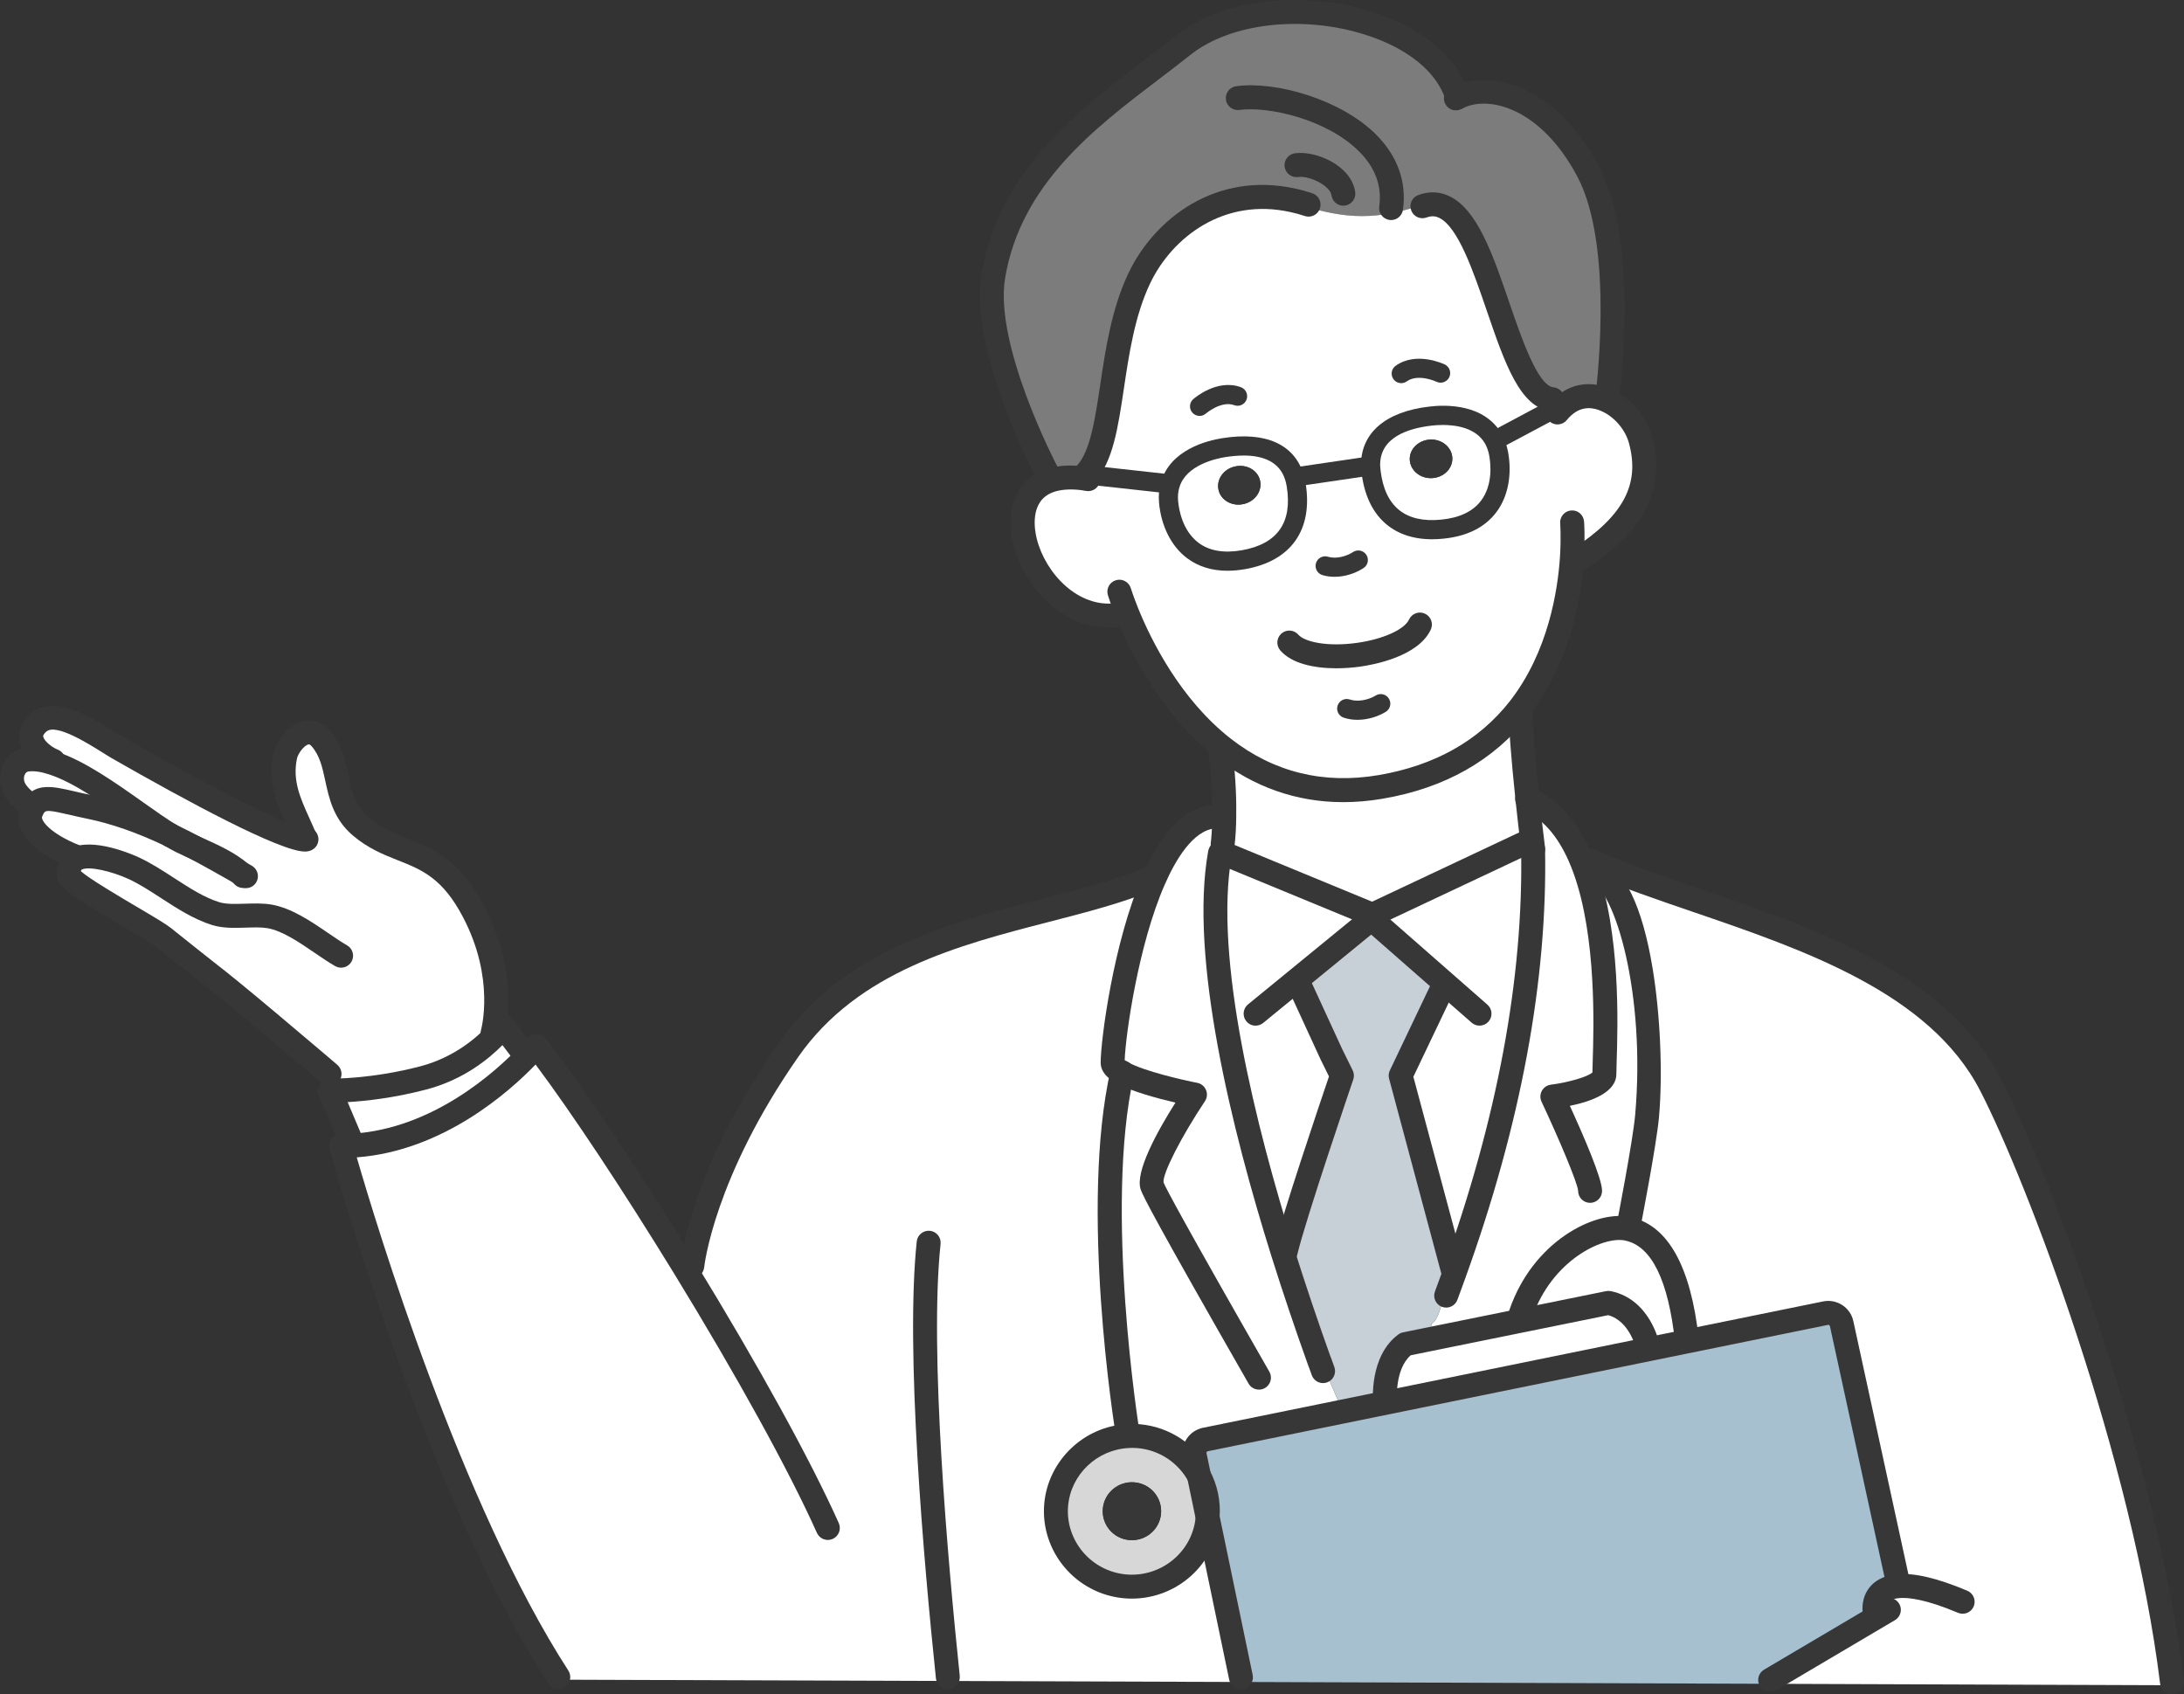 <?xml version="1.0" encoding="UTF-8"?><svg id="_レイヤー_2" xmlns="http://www.w3.org/2000/svg" viewBox="0 0 1566.59 1215.28"><rect x="0" y="0" width="1566.59" height="1215.28" fill="#333333" stroke="none"/><defs><style>.cls-1{fill:#fff;}.cls-2{fill:#7c7c7c;}.cls-3{fill:#a7c0d0;}.cls-4{fill:#c7cfd7;}.cls-5{fill:#d7d7d7;}.cls-6{fill:#373737;}</style></defs><g id="_レイヤー_1-2"><path class="cls-1" d="m375.74,755.67l3.02,1.1c-16.22,17.05-63.99,61.38-125.85,64.95l-.07-.96-16.29-38.49s29.69.69,67.15-9.14c25.71-6.74,43.1-21.72,51.48-30.52,3.78-3.92,5.7-6.6,5.7-6.6l14.85,19.66Z"/><path class="cls-1" d="m122.11,599.03c-18.49-8.8-37.67-16.08-58.15-20.28-22.96-4.67-33.4-9.76-39.52-.55l-1.92-.34s-11.34-6.87-13.47-15.53c-2.06-8.66,2.89-16.56,10.38-17.53,5.57-.69,11.82.27,18.42,2.47,27.29,8.8,61.24,37.67,84.27,51.76Z"/><path class="cls-1" d="m171.81,625.77c-7.9-7.08-21.17-12.92-32.24-17.87-5.64-3.02-11.34-5.91-17.11-8.66,2.75,1.65,5.29,3.09,7.63,4.26,2.82,1.37,6.05,2.82,9.49,4.4,10.86,5.7,21.58,11.82,32.24,17.87Zm47.08-23.58l-.07-1.03c-7.97-19.45-18.97-36.02-14.23-58.77,1.92-9.28,14.98-24.61,25.36-12.85,16.15,18.28,7.35,45.09,28.8,63.23,27.42,23.16,55.6,12.65,80.97,61.03,25.36,48.32,13.54,87.43,13.54,87.43l1.92,1.37c-8.39,8.8-25.77,23.78-51.48,30.52-37.46,9.83-67.15,9.14-67.15,9.14l-.21-11.96s-10.45-9-43.44-36.77c-42.27-35.4-32.17-26.26-75.67-61.17-9.07-7.29-67.29-38.08-67.84-44.81-.48-5.91,1.58-9.42,5.09-11.34l-.48-1.86c-23.71-9.42-35.47-22.13-31.82-31.62.69-1.79,1.44-3.3,2.27-4.54,6.12-9.21,16.56-4.12,39.52.55,20.48,4.19,39.66,11.48,58.15,20.28-23.03-14.09-56.98-42.96-84.27-51.76l.48-1.58c-9-3.57-24.26-16.22-10.38-27.7,13.88-11.48,44.06,11.27,57.05,18.7,30.86,17.66,119.32,67.01,133.89,65.5Z"/><path class="cls-1" d="m490.72,908.74l5.84-.69s6.19-64.88,68.94-154.85c62.75-90.04,182.55-91.14,258.98-122.89l3.09.76c-20.83,47.43-29.49,116.78-29.49,131.14,0,2.47,2.68,4.88,6.87,7.22-22.13,97.94,3.78,258.02,3.78,258.02l.14,2.61c-26.6,1.37-48.73,21.93-51.27,49.01-2.68,29.69,19.38,56.02,49.35,58.77,30.04,2.68,56.57-19.24,59.25-48.94v-.55l23.92,114.78v3.3l-489.65-1.65v-1.86c-89.08-137.6-155.82-380.91-155.82-380.91,2.82,0,5.57-.07,8.25-.27,61.86-3.57,109.63-47.91,125.85-64.95,3.92-4.12,5.98-6.67,5.98-6.67,27.01,34.92,67.08,95.19,105.98,158.63Z"/><path class="cls-1" d="m1347.26,1159.2l-2.68-4.54s-1.92-15.4,16.98-16.98l-.76-5.29-39.8-182.96c-1.1-5.22-6.25-8.59-11.48-7.56l-99.39,20.28-.14-.69c-4.33-39.8-15.67-74.3-42.27-80l.55-2.75s11.48-58.83,13.2-78.42c4.74-54.44-3.85-163.03-38.08-177.12l1.65-3.85c87.56,38.08,232.93,62.41,282.83,158.84,33.06,63.92,110.04,265.03,130.11,428.54v2.06l-288.26-1.03v-2.75l77.53-45.78Z"/><path class="cls-1" d="m1182.03,966.06l.34,1.72-188.74,38.42-.14-.69s-2.68-28.66,14.64-41.45l20.76-4.19,62.89-12.78,61.93-12.58c22.96,4.67,28.32,31.55,28.32,31.55Z"/><path class="cls-1" d="m1210.01,961.46l.14.69-27.77,5.64-.34-1.72s-5.36-26.87-28.32-31.55l-61.93,12.58-.96-4.74c15.19-44.06,54.57-64.61,75.12-61.24.62.07,1.24.21,1.79.34,26.6,5.7,37.94,40.21,42.27,80Z"/><path class="cls-1" d="m1040.03,922c1.03-2.75,2.06-5.5,3.02-8.32,34.71-96.09,58.63-201.66,56.64-304.69h.07c-.14-.69-.34-2.54-.62-5.15-.82-6.39-2.13-17.8-3.51-30.79,19.93,8.32,32.92,27.36,41.24,50.59l3.71-1.37c.96.21,1.92.55,2.82.89,34.23,14.09,42.82,122.69,38.08,177.12-1.72,19.59-13.2,78.42-13.2,78.42l-.55,2.75c-.55-.14-1.17-.27-1.79-.34-20.55-3.37-59.93,17.18-75.12,61.24l.96,4.74-62.89,12.78-2.13-10.38c6.74-3.44,7.49-21.44,13.27-27.49Z"/><path class="cls-1" d="m946.56,976.58l.82-.34c5.15,10.45,9,21.38,14.16,31.75l.96,4.61-97.94,19.93c-5.22,1.1-8.66,6.19-7.56,11.41l3.09,14.71c-8.39-15.6-24.19-26.81-43.23-28.52-2.68-.27-5.36-.27-7.97-.07l-.14-2.61s-25.91-160.08-3.78-258.02c-4.19-2.34-6.87-4.74-6.87-7.22,0-14.37,8.66-83.72,29.49-131.14,10.86-24.88,25.09-43.71,43.1-45.43l7.49.07c-.07,8.18-.55,14.98-1.17,20.07l-1.37,5.5-.55.76c-13.27,73.96,15.95,193.48,45.23,286.82,9.21,29.21,18.35,55.88,26.19,77.74h.07Z"/><path class="cls-1" d="m929.85,703.16l1.79,2.2,23.3,50.66,7.63,15.46s-34.64,101.52-40.48,126.81l-1.79.55c-29.28-93.34-58.49-212.86-45.23-286.82l.55-.76,108.8,44.88-.69,2.96-53.89,44.06Z"/><path class="cls-1" d="m1037.21,706.05l-53.47-46.94.69-2.96,109.63-51.62,5.09-.69c.27,2.61.48,4.47.62,5.15h-.07c1.99,103.03-21.93,208.6-56.64,304.69l-.27-.14-38.08-142.07,29.62-62.13,2.89-3.3Z"/><path class="cls-1" d="m1095.64,573.05c1.37,12.99,2.68,24.4,3.51,30.79l-5.09.69-109.63,51.62-108.8-44.88,1.37-5.5c.62-5.09,1.1-11.89,1.17-20.07.21-12.72-.41-28.52-2.54-45.5l1.86-3.64c28.18,21.99,65.3,36.02,113,27.84,47.43-8.11,78.63-29.9,99.11-55.95l1.24.96c0,14.64,2.47,41.45,4.81,63.65Z"/><path class="cls-1" d="m1127.53,400.05c-1.79,27.36-9.42,72.03-37.94,108.39-20.48,26.05-51.69,47.84-99.11,55.95-47.7,8.18-84.82-5.84-113-27.84-38.01-29.76-59.66-73.89-69.01-96.91l-6.6,1.44c-55.26,7.63-92.65-79.94-49.69-96.02,6.53-2.47,14.78-3.23,25.16-1.92l.34-2.2c.48-.41.89-.89,1.31-1.37l1.1,1.03,56.84,6.25,2.47.76c-1.17,3.64-1.58,7.84-1.17,12.51,1.99,21.38,15.6,48.11,53.95,41.31,31.89-5.7,41.79-27.36,37.6-53.47-.34-1.99-.76-3.85-1.31-5.64l.55-.21,52.85-7.77,1.24-.07c.07,1.24.21,2.61.34,3.99,3.16,26.26,18.63,44.47,50.86,41.31,38.76-3.71,44.54-33.2,40.62-54.3-.76-3.92-1.99-7.35-3.64-10.31l3.23-.27,42.13-22.48,3.51-1.86,1.1,1.24c9.69-8.87,21.24-9.07,31.34-4.4,11.27,5.09,20.76,16.22,24.06,28.11,10.72,38.83-11.62,64.47-43.23,85.23l-5.91-.48Z"/><path class="cls-1" d="m1074.95,325.27c3.92,21.1-1.86,50.59-40.62,54.3-32.24,3.16-47.7-15.05-50.86-41.31-.14-1.37-.27-2.75-.34-3.99-.62-24.19,21.51-33.34,42.89-35.81,16.43-1.99,36.5.82,45.29,16.5,1.65,2.96,2.89,6.39,3.64,10.31Zm-47.77,17.66c8.39-.41,14.91-6.87,14.57-14.5-.34-7.63-7.49-13.54-15.88-13.13-8.45.41-14.98,6.87-14.64,14.5.41,7.63,7.49,13.54,15.95,13.13Z"/><path class="cls-3" d="m1360.8,1132.39l.76,5.29c-18.9,1.58-16.98,16.98-16.98,16.98l2.68,4.54-77.53,45.78v2.75l-379.61-1.31v-3.3l-23.92-114.78c.89-10.65-1.37-20.89-6.12-29.69l-3.09-14.71c-1.1-5.22,2.34-10.31,7.56-11.41l97.94-19.93,31.14-6.39,188.74-38.42,27.77-5.64,99.39-20.28c5.22-1.03,10.38,2.34,11.48,7.56l39.8,182.96Z"/><path class="cls-2" d="m1045.39,70c22.06-11.34,65.09-1.24,93.61,52.58,29,54.71,13.68,164.41,13.68,164.41l-.07.21c-10.1-4.67-21.65-4.47-31.34,4.4l-1.1-1.24-3.51,1.86-3.09-5.84c-37.39-3.57-45.36-155.82-93.27-138.43l-3.16-.07c-33.95,11.27-57.25,8.25-89.83-2.68l.34-1.44c-50.66-11.41-92.24,17.73-110.38,55.74-23.85,49.97-16.43,116.29-38.28,140.08-.41.48-.82.96-1.31,1.37l-.34,2.2c-10.38-1.31-18.63-.55-25.16,1.92l-1.37-6.53s-47.01-88.94-38.28-140.63c13.88-82.13,85.37-124.82,135.81-165.09,56.43-45.16,179.12-23.78,197.05,37.18Z"/><path class="cls-1" d="m1113.57,286.37l3.09,5.84-42.13,22.48-3.23.27c-8.8-15.67-28.87-18.49-45.29-16.5-21.38,2.47-43.51,11.62-42.89,35.81l-1.24.07-52.85,7.77-.55.21c-6.67-21.99-29.76-24.54-50.59-21.24-15.74,2.47-33.68,10.17-38.49,26.53l-2.47-.76-56.84-6.25-1.1-1.03c21.86-23.78,14.43-90.11,38.28-140.08,18.15-38.01,59.73-67.15,110.38-55.74l-.34,1.44c32.58,10.93,55.88,13.95,89.83,2.68l3.16.07c47.91-17.39,55.88,134.85,93.27,138.43Z"/><path class="cls-4" d="m1042.78,913.55l.27.14c-.96,2.82-1.99,5.57-3.02,8.32-5.77,6.05-6.53,24.06-13.27,27.49l2.13,10.38-20.76,4.19c-17.32,12.78-14.64,41.45-14.64,41.45l.14.69-31.14,6.39-.96-4.61c-5.15-10.38-9-21.31-14.16-31.75l-.82.34h-.07c-7.84-21.86-16.98-48.52-26.19-77.74l1.79-.55c5.84-25.29,40.48-126.81,40.48-126.81l-7.63-15.46-23.3-50.66-1.79-2.2,53.89-44.06,53.47,46.94-2.89,3.3-29.62,62.13,38.08,142.07Z"/><path class="cls-6" d="m1041.75,328.43c.34,7.63-6.19,14.09-14.57,14.5-8.45.41-15.53-5.5-15.95-13.13-.34-7.63,6.19-14.09,14.64-14.5,8.39-.41,15.53,5.5,15.88,13.13Z"/><path class="cls-1" d="m929.79,347.95c4.19,26.12-5.7,47.77-37.6,53.47-38.35,6.8-51.96-19.93-53.95-41.31-.41-4.67,0-8.87,1.17-12.51,4.81-16.36,22.75-24.06,38.49-26.53,20.83-3.3,43.92-.76,50.59,21.24.55,1.79.96,3.64,1.31,5.64Zm-37.67,13.54c8.18-1.86,13.47-9.42,11.68-16.91-1.72-7.42-9.83-11.89-18.01-9.97-8.25,1.86-13.47,9.42-11.68,16.91,1.72,7.42,9.83,11.89,18.01,9.97Z"/><path class="cls-6" d="m903.8,344.59c1.79,7.49-3.51,15.05-11.68,16.91-8.18,1.92-16.29-2.54-18.01-9.97-1.79-7.49,3.44-15.05,11.68-16.91,8.18-1.92,16.29,2.54,18.01,9.97Z"/><path class="cls-5" d="m860.09,1058.64l6.12,29.69v.55c-2.68,29.69-29.21,51.62-59.25,48.94-29.97-2.75-52.03-29.07-49.35-58.77,2.54-27.08,24.67-47.63,51.27-49.01,2.61-.21,5.29-.21,7.97.07,19.04,1.72,34.85,12.92,43.23,28.52Zm-27.29,27.22c1.03-11.48-7.42-21.58-18.97-22.61-11.55-1.03-21.72,7.42-22.75,18.83-1.03,11.41,7.42,21.51,18.97,22.54,11.48,1.03,21.65-7.35,22.75-18.76Z"/><path class="cls-6" d="m813.83,1063.25c11.55,1.03,20,11.13,18.97,22.61-1.1,11.41-11.27,19.79-22.75,18.76-11.55-1.03-20-11.13-18.97-22.54,1.03-11.41,11.2-19.86,22.75-18.83Z"/><path class="cls-6" d="m679.87,1211.51c-4.35,0-8.07-3.28-8.53-7.7-8.71-83.46-22.08-235.14-13.75-313.37.5-4.72,4.74-8.07,9.45-7.64,4.72.5,8.14,4.74,7.64,9.45-8.17,76.66,5.11,226.98,13.75,309.76.49,4.72-2.93,8.94-7.65,9.44-.31.03-.6.05-.9.05Z"/><path class="cls-6" d="m1269.74,1213.57c-2.94,0-5.8-1.51-7.4-4.22-2.41-4.09-1.06-9.36,3.03-11.77l85.14-50.3c4.07-2.42,9.35-1.08,11.78,3,2.42,4.08,1.08,9.35-3,11.78l-85.18,50.32c-1.37.81-2.88,1.19-4.36,1.19Z"/><path class="cls-6" d="m1557.99,1215.28c-4.28,0-7.98-3.19-8.52-7.54-19.75-160.91-95.12-359.73-129.21-425.65-36.22-69.99-126.58-100.9-206.3-128.16-26.12-8.93-50.79-17.37-72.33-26.74l-4.75-2.07c-4.35-1.89-6.34-6.95-4.45-11.31,1.9-4.35,6.95-6.33,11.31-4.45l4.74,2.06c20.9,9.09,45.26,17.42,71.04,26.24,82.78,28.32,176.61,60.41,216,136.53,34.57,66.84,110.99,268.4,131,431.45.58,4.71-2.77,9-7.48,9.57-.36.04-.71.06-1.06.06Z"/><path class="cls-6" d="m496.58,916.64c-.28,0-.56-.01-.84-.04-4.72-.46-8.17-4.64-7.72-9.36.26-2.74,7.12-68.17,70.44-158.95,46.53-66.76,122.52-86.36,189.58-103.66,26.61-6.87,51.74-13.35,73.16-22.25,4.38-1.83,9.4.26,11.23,4.64,1.82,4.38-.26,9.41-4.64,11.23-22.54,9.36-48.24,15.99-75.46,23.02-64.16,16.56-136.89,35.32-179.77,96.86-60.48,86.71-67.37,150.14-67.43,150.77-.44,4.43-4.18,7.75-8.54,7.75Z"/><path class="cls-6" d="m1099.76,617.76c-4.63,0-8.4-3.5-8.58-8.07-.15-1.09-.35-2.79-.58-4.94-.81-6.23-2.12-17.71-3.51-30.79-3.22-30.63-4.86-52.35-4.86-64.55,0-4.75,3.85-8.59,8.59-8.59s8.59,3.85,8.59,8.59c0,11.44,1.65,33.14,4.76,62.75,1.37,12.9,2.66,24.24,3.48,30.59.25,2.36.41,3.93.53,4.63.08.49.15,1.13.15,1.63,0,4.75-3.85,8.76-8.59,8.76Z"/><path class="cls-6" d="m877.01,614.36c-.35,0-.7-.02-1.05-.06-4.71-.57-8.06-4.86-7.49-9.57.46-3.79,1.03-10.19,1.11-19.1.16-9.99-.14-25.73-2.48-44.36-.59-4.71,2.75-9,7.45-9.59,4.71-.62,9,2.75,9.59,7.45,2.46,19.62,2.78,36.23,2.61,46.71-.07,7.63-.49,14.9-1.24,20.97-.53,4.36-4.24,7.55-8.52,7.55Z"/><path class="cls-6" d="m400.49,1211.51c-2.82,0-5.57-1.38-7.22-3.92-88.77-137.13-156.22-380.87-156.89-383.31-.71-2.58-.17-5.35,1.45-7.48,1.63-2.13,4.15-3.38,6.83-3.38s5.12-.06,7.58-.25c58.28-3.37,103.53-44.7,120.29-62.31,3.52-3.7,5.43-6.03,5.54-6.17,1.65-2.03,4.48-3.09,6.77-3.17,2.62.03,5.09,1.26,6.69,3.33,26.48,34.23,66.3,93.82,106.51,159.4,45.72,74.61,83.49,143.21,103.62,188.21,1.94,4.33,0,9.41-4.34,11.35-4.31,1.94-9.41,0-11.35-4.34-19.84-44.35-57.23-112.24-102.58-186.24-36.86-60.1-73.3-115.03-99.23-149.68-18.55,19.29-66.2,61.95-128.26,66.58,13.87,47.87,74.84,249.26,151.78,368.11,2.58,3.98,1.44,9.3-2.54,11.88-1.44.93-3.06,1.38-4.66,1.38Z"/><path class="cls-6" d="m1168.3,887.29c-.55,0-1.1-.05-1.65-.16-4.66-.91-7.7-5.42-6.79-10.08.11-.58,11.41-58.61,13.07-77.53,7.56-86.76-14.34-160.83-32.79-168.43-.32-.12-.84-.33-1.37-.44-4.64-1-7.58-5.57-6.58-10.21,1-4.63,5.56-7.58,10.21-6.58,1.4.3,2.81.78,4.1,1.28,18.52,7.62,31.59,34.53,39.03,80.06,5.44,33.29,7.21,74.82,4.5,105.82-1.74,19.81-12.85,76.9-13.32,79.32-.8,4.1-4.4,6.95-8.42,6.95Z"/><path class="cls-6" d="m1210,970.05c-4.33,0-8.05-3.26-8.53-7.66-4.8-44.1-16.75-68.5-35.53-72.53-.49-.12-.72-.18-.96-.21-15.78-2.62-51.82,14.3-66.03,55.5-1.54,4.49-6.44,6.86-10.92,5.32-4.49-1.55-6.87-6.44-5.32-10.92,16.97-49.23,60.78-70.83,84.63-66.92.59.05,1.59.27,2.48.49,26.55,5.69,43.04,35.12,48.73,87.41.51,4.72-2.9,8.96-7.61,9.47-.32.03-.63.05-.94.05Z"/><path class="cls-6" d="m353.26,749.83c-.82,0-1.66-.12-2.49-.37-4.53-1.37-7.1-6.15-5.75-10.68.15-.53,10.29-36.77-12.92-80.97-14.72-28.08-29.52-33.95-46.66-40.75-10.45-4.15-21.26-8.43-32.24-17.71-13.92-11.78-17.1-26.43-19.9-39.36-2.11-9.72-3.93-18.11-9.79-24.75-1.35-1.53-1.93-1.38-2.31-1.29-3.26.87-7.44,6.57-8.2,10.2-3.28,15.72,2.37,28.21,8.92,42.69,1.64,3.63,3.3,7.3,4.85,11.07,1.8,4.39-.3,9.41-4.69,11.21-4.39,1.81-9.41-.3-11.21-4.69-1.47-3.59-3.05-7.07-4.6-10.51-7.13-15.77-14.5-32.08-10.08-53.26,1.88-9.07,10.29-20.57,20.61-23.31,7.12-1.89,14.27.48,19.6,6.52,8.83,9.99,11.42,21.95,13.7,32.49,2.54,11.73,4.74,21.87,14.21,29.88,8.83,7.46,17.89,11.05,27.48,14.86,17.75,7.04,37.87,15.02,55.54,48.74,26.69,50.84,14.68,92.16,14.16,93.9-1.12,3.71-4.53,6.11-8.22,6.11Z"/><path class="cls-6" d="m218.67,610.79c-17.73,0-84.46-36.03-137.94-66.64-2.15-1.23-4.75-2.86-7.67-4.69-9.8-6.14-32.75-20.53-39.63-14.84-1.22,1.01-2.64,2.46-2.45,3.66.45,2.83,5.66,7.5,10.52,9.43,4.41,1.75,6.57,6.74,4.82,11.15-1.75,4.42-6.75,6.58-11.15,4.82-6.48-2.57-19.25-10.64-21.16-22.72-.65-4.15-.43-12.23,8.47-19.58,16.45-13.61,42.48,2.73,59.71,13.53,2.69,1.69,5.09,3.2,7.07,4.33,64.49,36.91,118.26,63.82,128.61,64.39,3.8-.9,7.84.88,9.67,4.52,2.12,4.25.4,9.4-3.84,11.53-1.36.68-2.9,1.06-4.47,1.11-.17,0-.36.01-.55.01Zm-2.65-16.49s0,0-.01,0c0,0,0,0,.01,0Z"/><path class="cls-6" d="m122.11,607.62c-1.53,0-3.08-.41-4.48-1.26-7.49-4.58-15.94-10.57-24.9-16.91-18.78-13.3-40.07-28.37-57.52-33.99-5.75-1.92-10.68-2.62-14.73-2.12-1.12.14-1.88.91-2.31,1.53-.98,1.42-1.26,3.42-.77,5.48.84,3.42,6.22,8.11,9.59,10.19,4.03,2.48,5.31,7.76,2.84,11.8s-7.73,5.33-11.77,2.88c-1.47-.89-14.46-9.05-17.36-20.82-1.63-6.86-.41-13.87,3.34-19.3,3.41-4.93,8.49-8.06,14.29-8.8,6.65-.83,14.11.13,22.23,2.85,19.88,6.41,42.31,22.29,62.1,36.3,8.71,6.17,16.94,11.99,23.94,16.27,4.05,2.48,5.32,7.77,2.85,11.81-1.62,2.65-4.45,4.11-7.34,4.11Z"/><path class="cls-6" d="m174.42,636.9c-2.44,0-4.87-1.04-6.57-3.05-.47-.56-1.04-1.05-1.64-1.57-6.85-6.12-19.31-11.7-29.33-16.18l-3.57-1.63c-2.5-1.14-4.86-2.22-6.99-3.26-2.58-1.29-5.32-2.84-8.28-4.61-4.07-2.44-5.39-7.72-2.95-11.79,2.44-4.07,7.72-5.39,11.79-2.95,2.54,1.52,4.89,2.86,7.05,3.94,1.93.94,4.15,1.96,6.51,3.03l3.45,1.57c11.69,5.23,24.94,11.15,33.65,18.95,1.19,1.02,2.41,2.17,3.45,3.41,3.06,3.63,2.59,9.05-1.03,12.11-1.61,1.36-3.58,2.02-5.53,2.02Z"/><path class="cls-6" d="m176.41,637.04c-1.49,0-3-.39-4.37-1.2l-6.46-3.73c-9.8-5.56-19.95-11.32-30-16.61-5.55-2.98-11.19-5.83-16.81-8.51-.23-.11-.48-.24-.73-.39-20-9.48-38.25-15.84-55.79-19.43-4.67-.95-8.84-1.92-12.56-2.79-13.71-3.18-16.75-3.44-18.08-1.43-.34.5-.84,1.38-1.41,2.87-.96,2.51,5.43,11.99,26.98,20.55,4.41,1.75,6.56,6.74,4.81,11.16-1.75,4.41-6.73,6.57-11.16,4.81-28.4-11.27-42.45-27.63-36.67-42.68.93-2.42,1.96-4.45,3.15-6.23,8.17-12.31,20.57-9.43,36.27-5.78,3.59.84,7.6,1.77,12.11,2.68,19.04,3.9,38.71,10.75,60.12,20.94.26.12.51.26.75.41,5.63,2.68,11.43,5.62,17.08,8.65,10.24,5.38,20.51,11.21,30.43,16.84l6.73,3.89c4.08,2.42,5.43,7.69,3.02,11.77-1.6,2.71-4.47,4.22-7.4,4.22Z"/><path class="cls-6" d="m236.34,778.9c-1.99,0-3.98-.68-5.6-2.08-.04-.03-10.49-9.03-43.36-36.7-26.97-22.59-32.44-26.9-44.41-36.32-6.72-5.29-15.45-12.16-31.1-24.73-2.74-2.19-12.73-8.09-22.41-13.79-40.74-24.02-48.01-29.55-48.62-37.03-.98-11.94,5.54-17.38,9.51-19.57,15.94-8.72,45.84,4.71,49.2,6.27,8.84,4.11,17.27,9.58,25.42,14.87,11.01,7.15,21.42,13.89,32.36,17.3,4.9,1.5,11.49,1.29,18.48,1.07,6.16-.19,12.52-.39,18.61.58,14.49,2.4,28.47,11.94,40.81,20.37,4.89,3.34,9.51,6.49,13.73,8.91,4.11,2.37,5.53,7.62,3.17,11.73-2.37,4.11-7.61,5.53-11.73,3.17-4.79-2.76-9.68-6.09-14.85-9.63-10.87-7.42-23.18-15.83-33.88-17.6-4.42-.71-9.71-.55-15.31-.36-8.07.25-16.43.52-24.1-1.83-13.23-4.12-25.13-11.84-36.63-19.3-8-5.19-15.57-10.1-23.3-13.7-11.76-5.46-28.67-9.52-33.7-6.78-.17.09-.49.27-.62,1.14,5.8,5.29,27.93,18.34,40.21,25.58,12.86,7.58,20.91,12.37,24.43,15.19,15.59,12.51,24.28,19.36,30.98,24.63,12.12,9.54,17.65,13.89,44.84,36.66,33.06,27.83,43.53,36.85,43.53,36.85,3.59,3.09,4,8.52.9,12.12-1.7,1.97-4.1,2.98-6.51,2.98Z"/><path class="cls-6" d="m949.03,992.05c-3.48,0-6.75-2.13-8.04-5.57-.73-1.95-1.46-4.01-2.19-6.08-.15-.3-.28-.6-.39-.92-9.28-25.88-18.13-52.14-26.29-78.05-28.35-90.37-59.25-214.19-45.49-290.92.84-4.67,5.29-7.77,9.97-6.94,4.67.84,7.78,5.3,6.94,9.97-13.15,73.3,17.2,194.2,44.97,282.73,8,25.37,16.66,51.1,25.74,76.46.16.32.3.64.42.98.84,2.39,1.63,4.62,2.42,6.72,1.67,4.44-.58,9.39-5.02,11.06-.99.37-2.02.55-3.02.55Z"/><path class="cls-6" d="m1037.35,937.89c-1,0-2.01-.17-3-.54-4.45-1.65-6.71-6.6-5.05-11.05l2.68-7.28c1.01-2.7,2.01-5.37,2.95-8.11,39.07-108.17,57.96-209.64,56.17-301.74-.09-4.75,3.68-8.67,8.42-8.76,4.65.05,8.67,3.68,8.76,8.42,1.82,94.21-17.4,197.76-57.15,307.78-.94,2.76-2,5.58-3.06,8.41l-2.67,7.27c-1.29,3.46-4.57,5.6-8.05,5.6Z"/><path class="cls-6" d="m903.05,996.72c-2.98,0-5.88-1.55-7.46-4.32-65.55-114.49-75.92-134.71-77.42-139.38-4.04-12.43,11.63-41.04,24.98-62.16-12.56-2.93-31.6-8-42.32-13.91-2.83-1.57-11.32-6.31-11.32-14.74,0-15.86,9.09-86.49,30.21-134.59,13.82-31.67,30.69-48.67,50.15-50.53,4.74-.43,8.92,3.01,9.37,7.74.45,4.72-3.01,8.92-7.74,9.37-15.9,1.52-28.38,22.76-36.04,40.32-19.07,43.43-28.09,108.2-28.73,125.88.48.37,1.25.88,2.43,1.54,11.79,6.49,39.82,12.84,49.62,14.74,2.82.55,5.19,2.47,6.29,5.12,1.11,2.65.82,5.69-.78,8.08-16.87,25.26-30.46,51.9-29.69,58.18,1.38,3.78,15.76,30.75,75.91,135.81,2.36,4.12.93,9.37-3.19,11.73-1.35.77-2.81,1.13-4.26,1.13Z"/><path class="cls-6" d="m1140.59,862.76c-4.75,0-8.59-3.85-8.59-8.59-.42-5.85-13.96-37.8-26.26-63.98-1.17-2.49-1.07-5.38.24-7.79,1.32-2.41,3.72-4.04,6.44-4.39,12.89-1.65,26.6-5.73,29.83-8.79.02-2.01.11-4.76.21-8.13.76-24.3,2.76-88.87-13.67-134.55-8.43-23.54-20.6-38.83-36.19-45.45-3.35-1.17-5.76-4.36-5.76-8.11,0-5.72,5.98-10.01,11.53-8.07.19.07.38.14.57.21,20.36,8.5,35.85,27.21,46.02,55.62,17.53,48.75,15.53,113.32,14.67,140.89-.12,3.79-.21,6.74-.21,8.68,0,13.15-17.69,19.67-33.36,22.87,9.38,20.44,23.11,51.93,23.11,60.99,0,4.75-3.85,8.59-8.59,8.59Z"/><path class="cls-6" d="m984.43,664.74c-1.11,0-2.23-.21-3.28-.65l-108.8-44.88c-4.39-1.81-6.48-6.83-4.67-11.22,1.81-4.39,6.83-6.47,11.22-4.67l105.3,43.44,106.19-50c4.31-2.03,9.41-.18,11.43,4.11,2.02,4.3.18,9.41-4.11,11.43l-109.63,51.62c-1.16.54-2.41.82-3.66.82Z"/><path class="cls-6" d="m1113.59,294.96c-.28,0-.55-.01-.83-.04-22.35-2.13-33.43-34.51-46.26-71.99-9.66-28.21-20.6-60.19-34.23-66.71-2.86-1.37-5.65-1.43-9.03-.21-4.45,1.62-9.39-.68-11-5.14-1.62-4.46.68-9.39,5.14-11,7.74-2.81,15.25-2.52,22.31.86,20.13,9.64,31.27,42.18,43.06,76.64,8.57,25.05,20.32,59.37,31.64,60.45,4.72.45,8.19,4.64,7.73,9.37-.42,4.44-4.16,7.77-8.54,7.77Z"/><path class="cls-6" d="m1152.69,295.58c-.4,0-.8-.03-1.2-.08-4.7-.65-7.98-5-7.32-9.7.15-1.07,14.6-107.6-12.76-159.19-26.19-49.41-63.77-58.38-82.1-48.96-.23.12-.48.23-.72.33-4.09,2.42-9.29,1.02-11.7-3.06-2.42-4.08-1-9.4,3.09-11.82.61-.36,1.22-.65,1.82-.9,24.69-12.37,73.26-3.11,104.79,56.37,29.96,56.52,15.24,165.03,14.6,169.62-.6,4.3-4.28,7.4-8.5,7.4Z"/><path class="cls-6" d="m777.68,349.54c-2.42,0-4.82-1.01-6.52-2.99-3.09-3.6-2.68-9.02.91-12.12.07-.08.51-.6.58-.67,9.45-10.28,12.89-33.37,16.55-57.82,3.83-25.63,8.16-54.69,20.31-80.14,18.77-39.31,63.13-73.24,120.03-60.42,3.62.75,7.54,1.82,11.83,3.26,4.5,1.5,6.93,6.37,5.43,10.87-1.5,4.5-6.36,6.93-10.87,5.43-3.64-1.21-6.92-2.12-10.02-2.76-47.79-10.78-85.07,17.88-100.89,51.03-11.04,23.13-15.17,50.83-18.82,75.28-4.23,28.3-7.87,52.75-20.89,66.91-.49.59-1.21,1.38-2.03,2.08-1.62,1.39-3.61,2.08-5.6,2.08Z"/><path class="cls-6" d="m963.59,147.53c-4.22,0-7.89-3.1-8.5-7.4-.98-6.98-15.86-14.3-23.92-13.17-4.68.68-9.04-2.62-9.69-7.32-.66-4.7,2.62-9.04,7.32-9.69,15.18-2.12,40.64,8.86,43.3,27.79.66,4.7-2.61,9.04-7.31,9.7-.41.06-.81.08-1.2.08Z"/><path class="cls-6" d="m997.84,157.84c-.4,0-.8-.03-1.2-.08-4.7-.66-7.97-5-7.31-9.7,2.04-14.49-2.79-27.72-14.34-39.31-23.53-23.6-65.78-32.63-85.96-29.89-4.73.62-9.04-2.64-9.68-7.34-.64-4.7,2.64-9.03,7.34-9.68,27.95-3.87,75,9.23,100.47,34.78,15.33,15.39,21.97,34,19.18,53.83-.6,4.29-4.28,7.39-8.5,7.39Z"/><path class="cls-6" d="m750.81,347.13c-3.08,0-6.06-1.66-7.6-4.58-1.98-3.74-48.27-92.13-39.16-146.07,12.5-73.96,67.92-116.11,116.82-153.3,7.64-5.81,15.08-11.46,22.1-17.08,38.49-30.8,98.69-31.06,141.26-17.66,36.42,11.46,61.71,33.01,69.4,59.13,1.34,4.55-1.27,9.33-5.82,10.67-4.58,1.34-9.33-1.27-10.67-5.82-6.04-20.54-27.21-37.88-58.07-47.6-45.23-14.24-96.78-8.2-125.38,14.69-7.13,5.7-14.68,11.44-22.43,17.33-46.36,35.26-98.91,75.23-110.28,142.49-8.14,48.2,36.95,134.32,37.41,135.18,2.22,4.2.61,9.39-3.58,11.61-1.28.68-2.65,1-4.01,1Z"/><path class="cls-6" d="m890.12,1211.71c-3.98,0-7.55-2.79-8.4-6.84l-33.12-159.17c-1.01-4.79-.06-9.69,2.67-13.78,2.69-4.03,6.78-6.8,11.53-7.8l445.02-90.67c9.87-1.98,19.55,4.43,21.6,14.21l39.79,182.91c1.01,4.63-1.93,9.21-6.57,10.22-4.62.98-9.21-1.93-10.22-6.57l-39.8-182.97c-.14-.66-.79-1.11-1.42-.96l-444.92,90.65c-.45.09-.97.71-.87,1.21l33.13,159.2c.97,4.64-2.01,9.2-6.66,10.16-.59.12-1.18.18-1.76.18Z"/><path class="cls-6" d="m963.45,575.35c-33.36,0-63.95-10.72-91.25-32.02-39.42-30.87-61.83-76.19-71.68-100.45-3.88-9.68-5.75-15.72-5.82-15.97-1.39-4.53,1.16-9.34,5.7-10.73,4.52-1.38,9.34,1.15,10.73,5.69.02.05,1.76,5.68,5.33,14.58,9.2,22.65,30.06,64.95,66.33,93.35,30.92,24.13,66.65,32.91,106.25,26.13,40.1-6.86,71.66-24.62,93.81-52.79,27.86-35.51,34.59-80.18,36.12-103.64.91-14.46.16-24.01.15-24.1-.39-4.73,3.13-8.87,7.86-9.26,4.73-.43,8.87,3.12,9.26,7.85.04.43.87,10.77-.12,26.61-2.03,31.1-10.57,75.96-39.76,113.16-24.87,31.63-60,51.52-104.42,59.11-9.7,1.66-19.2,2.49-28.48,2.49Z"/><path class="cls-6" d="m795.04,450.15c-33.35,0-60.3-28.89-68.02-59.44-6.47-25.58,2.02-46.15,22.15-53.69,8.09-3.07,17.67-3.86,29.24-2.41l3.73.63c4.66.87,7.74,5.35,6.88,10.02s-5.35,7.72-10.02,6.88l-1.26-.21c-.71-.11-1.42-.23-2.09-.36-7.98-.99-15.05-.5-20.41,1.53-16.95,6.35-13.13,27.17-11.55,33.4,6.34,25.07,29.93,49.84,57.02,46.08,4.75-.65,9.04,2.64,9.69,7.34.65,4.7-2.63,9.04-7.34,9.69-2.7.37-5.38.55-8.01.55Z"/><path class="cls-6" d="m1133.44,409.13c-2.8,0-5.54-1.36-7.19-3.88-2.6-3.97-1.5-9.29,2.47-11.9,35.95-23.6,47.81-46.26,39.67-75.76-2.62-9.47-10.39-18.54-19.31-22.57-5.74-2.66-14.16-4.27-22.01,2.91-1.18,1.01-2.17,2.06-3.11,3.25-2.94,3.72-8.35,4.36-12.07,1.41-3.72-2.94-4.35-8.35-1.41-12.07,1.65-2.09,3.41-3.93,5.23-5.48,11.17-10.22,26.02-12.35,40.52-5.65,13.44,6.07,24.75,19.28,28.73,33.62,13.4,48.55-20.29,77.3-46.8,94.7-1.45.95-3.09,1.41-4.71,1.41Z"/><path class="cls-6" d="m957.26,413.72c-3.07,0-6.04-.42-8.77-1.27-3.62-1.13-5.64-4.99-4.51-8.61,1.13-3.63,5-5.63,8.61-4.51,5.09,1.6,12.48.2,17.97-3.39,3.18-2.07,7.44-1.18,9.51,2,2.07,3.18,1.18,7.44-2,9.51-6.25,4.08-13.78,6.27-20.82,6.27Z"/><path class="cls-6" d="m958.59,479.34c-16.02,0-32.07-3.37-40.26-12.85-3.1-3.59-2.7-9.02.89-12.12,3.59-3.09,9.01-2.7,12.12.89,4.37,5.06,20.55,8.84,41.93,5.86,18.66-2.6,34.07-9.5,37.46-16.79,2-4.3,7.11-6.17,11.41-4.16,4.3,2,6.17,7.11,4.16,11.41-9,19.35-41.05,25.22-50.66,26.56-5.43.76-11.24,1.2-17.05,1.2Z"/><path class="cls-6" d="m1005.12,274.82c-2.15,0-4.27-1-5.61-2.89-2.2-3.09-1.48-7.38,1.62-9.58,14.82-10.55,34.38-1.34,35.21-.93,3.42,1.64,4.86,5.75,3.21,9.17-1.64,3.42-5.74,4.86-9.16,3.22-.32-.15-13.18-6.04-21.3-.26-1.21.86-2.6,1.27-3.98,1.27Z"/><path class="cls-6" d="m860.45,298.32c-1.91,0-3.81-.79-5.16-2.33-2.5-2.84-2.24-7.16.59-9.67.69-.61,17.08-14.9,34.21-8.59,3.56,1.31,5.39,5.26,4.08,8.82-1.31,3.57-5.26,5.4-8.82,4.08-9.39-3.43-20.27,5.91-20.38,6-1.31,1.14-2.92,1.7-4.53,1.7Z"/><path class="cls-6" d="m1027.3,386.8c-28.66,0-46.96-17.05-50.65-47.72-.16-1.62-.31-3.1-.38-4.44-.61-23.73,17.24-39.34,48.96-43.01,11.47-1.4,39.61-2.25,52.08,19.96,0,0,0,.01,0,.01,2.04,3.65,3.51,7.81,4.39,12.36,3.06,16.51.01,32.31-8.35,43.41-8.28,10.98-21.19,17.39-38.36,19.03-2.64.26-5.2.39-7.69.39Zm7.6-81.99c-3.42,0-6.29.26-8.06.48-17.12,1.98-37.36,8.58-36.85,28.81.05.95.18,2.21.31,3.48,3.11,25.8,17.73,37.65,43.35,35.15,13.19-1.27,22.85-5.85,28.71-13.63,8.6-11.41,6.94-26.58,5.82-32.58-.59-3.06-1.56-5.84-2.88-8.21-6.39-11.38-20.65-13.51-30.41-13.51Z"/><path class="cls-6" d="m880.5,409.39c-11.4,0-21.21-3.09-29.28-9.24-11.05-8.42-18.28-22.78-19.83-39.4-.49-5.53,0-10.62,1.44-15.17,6.85-23.09,33.04-29.58,43.99-31.3,30.99-4.9,51.65,4.34,58.23,26.03.62,2.03,1.11,4.17,1.5,6.47,5.33,33.19-10.41,55.54-43.16,61.4-4.5.8-8.8,1.2-12.9,1.2Zm11.55-82.64c-4.43,0-8.9.45-13.09,1.11-6.54,1.03-28.25,5.63-32.97,21.68-.02.05-.03.1-.05.16-.9,2.81-1.19,6.11-.87,9.81.56,6.02,3.1,21.04,14.47,29.7,7.78,5.93,18.36,7.75,31.44,5.44,25.37-4.54,36.14-19.89,32.01-45.62-.28-1.62-.62-3.19-1.09-4.71-4.15-13.7-16.83-17.58-29.85-17.58Zm-52.66,20.85h.07-.07Z"/><path class="cls-6" d="m836.94,353.73c-.25,0-.51-.01-.76-.04l-56.84-6.26c-3.77-.42-6.49-3.81-6.08-7.58.42-3.77,3.8-6.49,7.58-6.08l56.84,6.26c3.77.42,6.49,3.81,6.08,7.58-.39,3.52-3.37,6.12-6.82,6.12Z"/><path class="cls-6" d="m1074.54,321.56c-2.46,0-4.83-1.32-6.07-3.64-1.79-3.35-.52-7.51,2.83-9.3l45.66-24.34c3.36-1.78,7.52-.49,9.29,2.86,1.78,3.36.5,7.51-2.86,9.29l-45.62,24.32c-1.03.55-2.14.81-3.23.81Z"/><path class="cls-6" d="m929.02,348.98c-3.35,0-6.29-2.46-6.79-5.87-.55-3.76,2.04-7.25,5.8-7.8l52.85-7.77c3.76-.54,7.25,2.05,7.8,5.8.55,3.76-2.04,7.25-5.8,7.8l-52.85,7.77c-.34.05-.68.07-1.01.07Z"/><path class="cls-6" d="m900.65,735.67c-2.49,0-4.95-1.07-6.65-3.15-3-3.67-2.47-9.08,1.2-12.09l83.1-67.98c3.25-2.66,7.95-2.57,11.11.19l77.51,67.96c3.57,3.12,3.94,8.55.81,12.12-3.12,3.57-8.55,3.94-12.12.81l-72.07-63.18-77.45,63.36c-1.6,1.31-3.52,1.94-5.44,1.94Z"/><path class="cls-6" d="m1042.77,922.15c-3.79,0-7.26-2.53-8.29-6.37l-38.08-142.07c-.53-1.98-.34-4.08.54-5.92l29.62-62.13c2.04-4.28,7.17-6.09,11.45-4.06,4.28,2.04,6.1,7.17,4.06,11.45l-28.26,59.27,37.26,139.01c1.23,4.58-1.49,9.3-6.07,10.52-.75.2-1.49.3-2.23.3Z"/><path class="cls-6" d="m922.09,906.89c-.64,0-1.29-.07-1.94-.22-4.62-1.07-7.51-5.68-6.44-10.3,5.34-23.1,33.41-106.13,39.57-124.27l-6.05-12.27-23.4-50.86c-1.98-4.31-.09-9.41,4.22-11.4,4.31-1.97,9.41-.1,11.4,4.22l23.3,50.66,7.53,15.25c1.01,2.05,1.16,4.42.43,6.58-.35,1.01-34.57,101.39-40.25,125.97-.92,3.97-4.45,6.66-8.36,6.66Z"/><path class="cls-6" d="m993.49,1014.1c-4.38,0-8.13-3.33-8.54-7.78-.13-1.37-2.89-33.67,18.09-49.16,1.01-.75,2.17-1.26,3.4-1.51l145.57-29.56c1.13-.23,2.29-.23,3.43,0,28.22,5.75,34.77,36.96,35.03,38.29.93,4.65-2.09,9.18-6.74,10.11-4.63.94-9.16-2.07-10.1-6.71-.08-.4-4.44-20.09-20.05-24.46l-141.68,28.77c-11.65,10.28-9.85,32.43-9.83,32.66.42,4.72-3.06,8.89-7.78,9.32-.27.02-.53.04-.79.04Z"/><path class="cls-6" d="m973.71,516.3c-3.5,0-6.88-.51-9.94-1.57-3.59-1.24-5.49-5.15-4.26-8.74,1.24-3.59,5.16-5.49,8.74-4.26,5.2,1.8,12.83.61,18.6-2.89,3.26-1.97,7.48-.93,9.44,2.32,1.97,3.25.93,7.47-2.32,9.44-6.15,3.73-13.42,5.69-20.26,5.69Z"/><path class="cls-6" d="m808.74,1036.03c-4.14,0-7.79-3-8.47-7.22-1.07-6.6-25.92-162.85-3.68-261.29.07-.32.16-.64.27-.95,1.11-3.45,4.35-5.96,8.18-5.96h0c4.75,0,8.59,3.85,8.59,8.59,0,.83-.13,1.66-.37,2.47-21.35,95.21,3.71,252.8,3.97,254.38.76,4.69-2.42,9.09-7.11,9.85-.47.07-.93.11-1.38.11Z"/><path class="cls-6" d="m811.92,1146.64c-1.89,0-3.8-.08-5.72-.26-34.62-3.17-60.24-33.72-57.14-68.09,2.89-30.8,28.42-55.21,59.39-56.82,3.02-.23,6.23-.21,9.29.1,21.14,1.91,39.84,14.25,49.92,33,5.6,10.39,8.07,22.17,7.14,34.1v.2c0,.26-.01.52-.03.77-2.93,32.47-30.55,56.98-62.85,56.98Zm.61-108.14c-.98,0-1.97.04-2.97.12-22.74,1.18-41.3,18.9-43.39,41.25-2.25,24.92,16.4,47.1,41.58,49.41,25.11,2.22,47.45-16.05,49.87-40.83,0-.31.01-.67.03-.82.73-8.72-1.04-17.33-5.12-24.9-7.34-13.66-20.96-22.65-36.44-24.04-1.18-.12-2.36-.18-3.56-.18Zm53.68,50.39h.07-.07Z"/><path class="cls-6" d="m252.85,829.36c-3.35,0-6.53-1.97-7.92-5.25l-16.29-38.49c-1.13-2.68-.83-5.76.81-8.17,1.63-2.41,4.38-4.02,7.3-3.77.3,0,29.07.5,64.78-8.86,23.92-6.27,39.99-20.32,47.44-28.13,3.26-3.38,4.94-5.68,4.96-5.7,1.6-2.2,4.16-3.52,6.88-3.55.03,0,.05,0,.08,0,2.69,0,5.24,1.25,6.86,3.4l14.85,19.66c2.86,3.79,2.11,9.18-1.68,12.03-3.79,2.86-9.17,2.11-12.03-1.68l-8.5-11.25c-9.06,9.26-27.49,24.77-54.5,31.84-23.53,6.18-43.99,8.33-56.52,9.06l11.39,26.91c1.85,4.37-.19,9.41-4.56,11.26-1.09.46-2.23.68-3.35.68Z"/><path class="cls-6" d="m1344.57,1163.26c-4.27,0-7.97-3.18-8.51-7.52-.12-.98-1.02-9.78,5.07-17.29,3.04-3.75,8.93-8.41,19.72-9.32,12.34-1.08,28.83,2.79,50.31,11.85,4.37,1.84,6.42,6.88,4.58,11.25-1.85,4.38-6.9,6.42-11.25,4.58-23.15-9.76-35.74-11.12-42.17-10.56-2.66.22-6.14.92-7.84,3.02-1.45,1.79-1.37,4.31-1.36,4.33.59,4.71-2.75,9-7.46,9.59-.36.05-.72.07-1.08.07Z"/></g></svg>